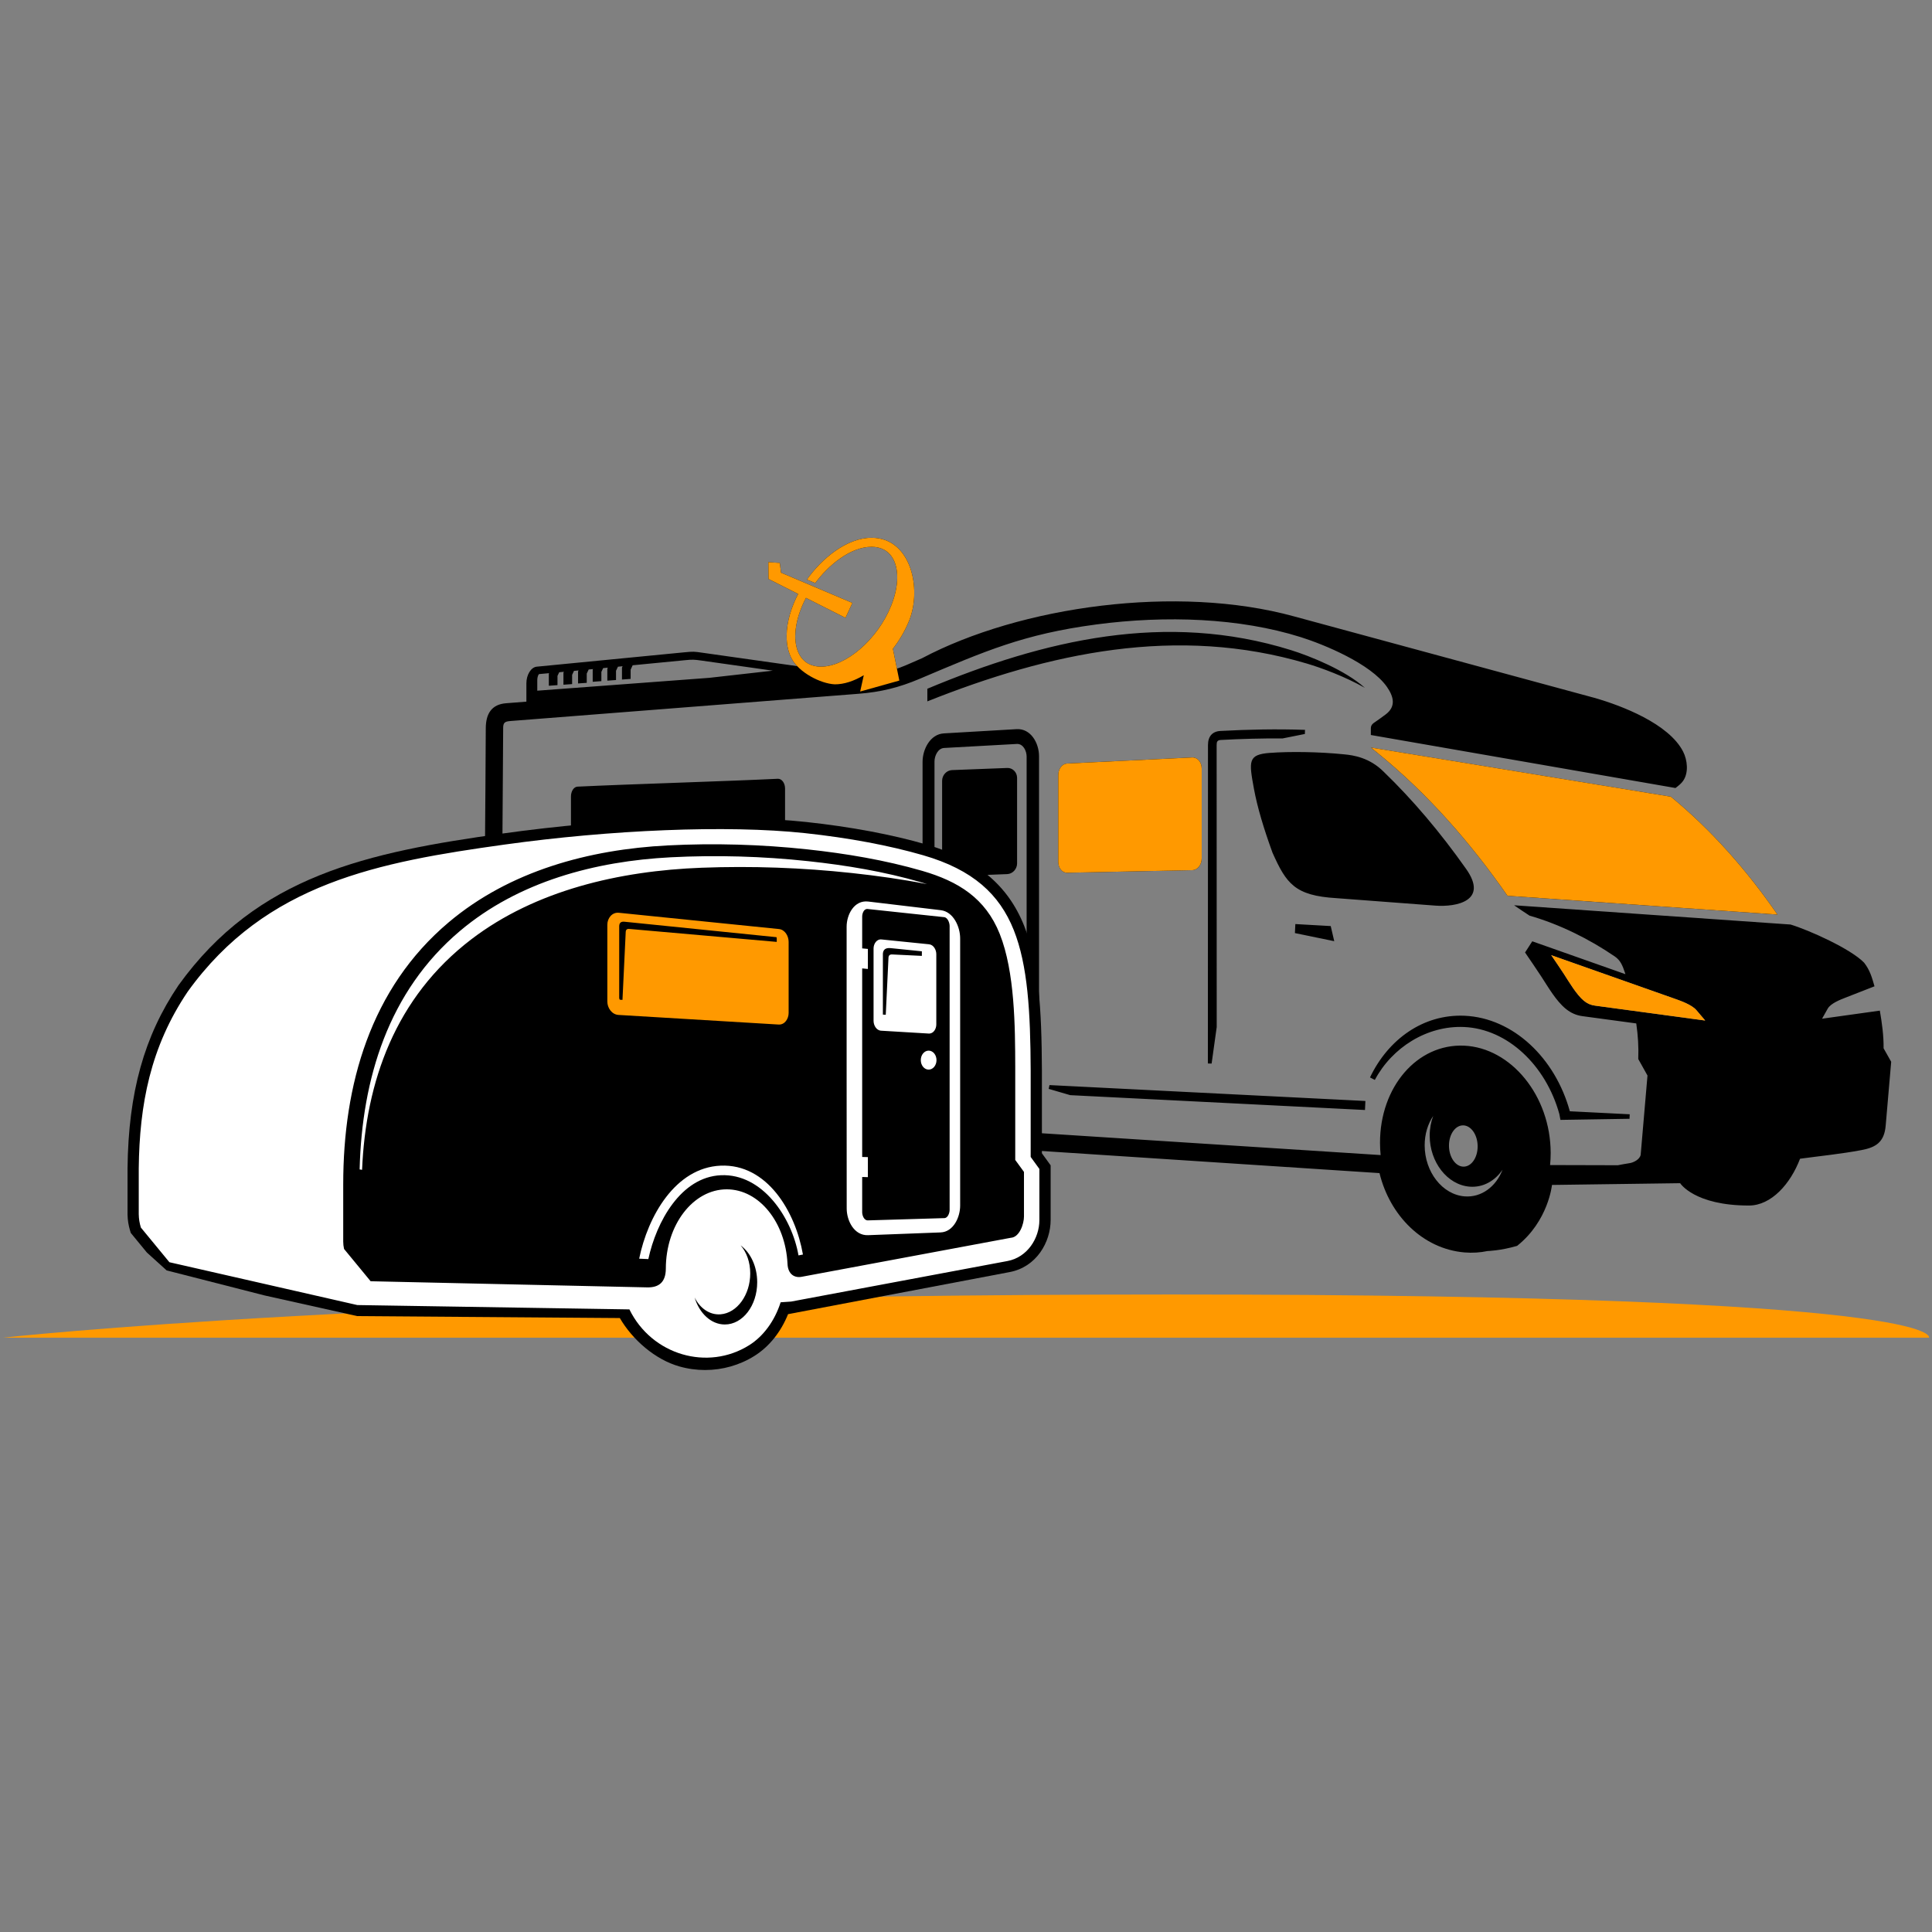 <?xml version="1.0" encoding="UTF-8"?>
<svg id="Layer_1" data-name="Layer 1" xmlns="http://www.w3.org/2000/svg" width="160" height="160" viewBox="0 0 160 160">
  <rect x="0" y="0" width="160" height="160" fill="#808080" stroke="none"/>
  <defs>
    <style>
      .cls-1 {
        fill: #fff;
      }

      .cls-1, .cls-2, .cls-3 {
        fill-rule: evenodd;
      }

      .cls-2 {
        fill: #f90;
      }
    </style>
  </defs>
  <g>
    <g id="_2677909436448" data-name=" 2677909436448">
      <path class="cls-3" d="M105.169,62.352c1.621-.125,4.101-.092,6.151.12.772.072,2.104.27,3.276,1.446,2.414,2.33,4.688,5.02,6.81,8.026,1.898,2.667-.793,3.184-2.523,3.056-2.788-.21-5.525-.416-8.214-.619-3.436-.208-4.142-1.2-5.287-3.768-.726-1.996-1.256-3.766-1.534-5.278-.424-2.311-.507-2.844,1.319-2.985v0ZM78.164,60.736c2.008-.117,4.016-.234,6.024-.351,1.171-.068,1.86,1.14,1.86,2.243v26.645c0,1.096-.687,2.314-1.858,2.255-2.008-.102-4.016-.204-6.024-.305-1.118-.056-1.763-1.291-1.763-2.349v-25.775c0-1.062.643-2.298,1.761-2.363h0ZM84.208,61.611c-2.008.112-4.016.223-6.024.333-.51.028-.793.65-.793,1.121v25.834c0,.471.282,1.085.792,1.109,2.008.095,4.016.191,6.024.287.526.025.814-.572.814-1.053v-26.582c0-.478-.287-1.078-.813-1.049h0ZM98.734,62.73c-3.105.148-7.39.359-10.357.501-.412.02-.736.447-.736.956v7.183c0,.51.324.915.736.908,2.968-.049,7.252-.163,10.357-.215.431-.007.785-.44.785-.969v-7.449c0-.528-.356-.937-.785-.916ZM64.415,64.495c-4.667.224-12.257.443-16.591.652-.304.015-.54.379-.54.817v6.167c0,.437.236.786.54.782,4.332-.074,11.924-.15,16.591-.228.324-.006.6-.384.6-.848v-6.533c0-.463-.276-.823-.6-.809ZM78.842,63.776l4.569-.176c.451-.018.82.353.82.823v7.079c0,.471-.369.87-.82.888l-4.569.176c-.451.018-.82-.353-.82-.824v-7.078c0-.471.369-.87.82-.888ZM107.274,76.527l2.931.166.291,1.252-3.257-.671.036-.746h0ZM53.805,80.927c-2.163-.009-4.328-.02-6.491-.029-.574-.002-1.039.502-1.039,1.121v2.533c0,.619.465,1.143,1.039,1.166,2.163.082,4.328.166,6.491.248.63.023,1.152-.494,1.152-1.15v-2.688c0-.657-.522-1.197-1.152-1.2ZM47.313,80.255h6.491c.989,0,1.817.847,1.817,1.88v2.7c0,1.032-.832,1.842-1.817,1.801-2.163-.094-4.328-.187-6.491-.279-.922-.039-1.622-.879-1.622-1.825v-2.521c0-.943.699-1.757,1.622-1.757ZM100.763,85.054l-.422,3.026-.31-.007c0-8.789.009-17.597.009-26.374,0-.725.371-1.139,1.06-1.166,2.321-.124,4.651-.168,6.974-.089l-.01.341-1.842.368c-1.714-.012-3.428.037-5.139.129-.275.019-.327.161-.326.415.004,7.777.001,15.57.006,23.357h-0ZM61,90.08c.537,0,.972.626.972,1.401,0,.773-.435,1.401-.972,1.401-.538,0-.973-.628-.973-1.401,0-.774.435-1.401.973-1.401ZM86.914,89.862l26.162,1.317-.034.746-24.41-1.229-1.785-.521.067-.312h-0ZM113.458,89.228c1.498-3.141,4.396-5.256,7.827-5.108,2.017.087,3.902.967,5.432,2.38,1.515,1.399,2.685,3.328,3.29,5.531l4.959.249-.017.373-5.72.091-.092-.489c-.559-2.017-1.631-3.778-3.014-5.055-1.38-1.276-3.073-2.069-4.875-2.148-3.074-.133-5.968,1.705-7.39,4.383l-.402-.207h0ZM56.031,87.003c.887-2.2,2.681-4.166,5.131-4.061,2.966.128,4.884,3.132,5.614,5.904l8.95.451.063.376-1.3.309c-2.818-.142-5.654-.238-8.467-.437-.01-.048-.027-.113-.037-.162-.565-2.425-2.226-5.394-4.859-5.508-2.057-.088-3.925,1.493-4.661,3.319l-.434-.19ZM121.162,93.198c.656,0,1.198.765,1.21,1.709.013.944-.508,1.71-1.164,1.71-.656,0-1.198-.766-1.21-1.71-.013-.944.508-1.709,1.164-1.709ZM124.436,96.866c-.535,1.403-1.755,2.319-3.133,2.213-1.855-.141-3.318-2.031-3.318-4.227,0-.932.263-1.776.708-2.434-.188.492-.292,1.044-.292,1.629,0,2.196,1.463,4.086,3.318,4.228,1.093.084,2.086-.474,2.717-1.408ZM62.936,93.352c-.372.971-1.088,1.593-1.899,1.53-1.186-.091-2.124-1.582-2.124-3.335,0-.886.241-1.676.63-2.234-.173.454-.273.983-.273,1.553,0,1.753.937,3.244,2.124,3.336.6.045,1.147-.283,1.543-.85v0ZM128.467,79.105c.348.511.701,1.024,1.039,1.541.445.686,1.053,1.733,1.67,2.237.287.235.575.352.907.398l9.136,1.236-.729-.859c-.386-.454-1.304-.773-1.805-.95l-10.218-3.604h0ZM138.373,65.979c3.383,2.779,6.314,6.123,8.826,9.761l-22.355-1.556c-3.079-4.422-6.619-8.463-10.762-11.829l-.546-.445,24.837,4.068ZM44.494,57.2l14.239-1.064,5.269-.594-5.918-.837c-.594-.084-.735-.092-1.338-.032l-4.353.422-.166.362v.766l-.718.053v-.989l.053-.112-.386.038-.16.337v.766l-.719.053v-.989l.041-.087-.386.037-.149.313v.766l-.718.053v-.989l.029-.063-.362.034-.16.339v.766l-.719.051v-.988l.043-.089-.38.036-.155.329v.766l-.719.051v-.988l.039-.081-.389.036-.143.301v.766l-.718.053v-.989l.026-.054-.835.076c-.101.084-.147.352-.147.477v.897l0.0 0ZM61.013,85.178c2.403.105,4.397,3.131,4.397,6.761,0,.191-.006.381-.017.568l48.945,3.151c-.034-.338-.051-.681-.051-1.029,0-4.605,3.068-8.201,6.959-8.032,3.89.17,7.165,4.147,7.174,8.881.001.342-.017.678-.049,1.007,1.87.007,3.741.013,5.611.015.314-.054.643-.129.958-.17.332-.044.865-.308.934-.698.182-2.187.374-4.374.564-6.561-.258-.454-.512-.909-.764-1.367.037-1.031-.02-1.92-.166-2.948l-4.459-.603c-.5-.067-.949-.257-1.382-.611-.798-.652-1.432-1.761-2.005-2.641-.441-.679-.908-1.35-1.364-2.021l.598-.925,7.714,2.722-.053-.16c-.181-.539-.352-.983-.818-1.301-2.133-1.46-4.601-2.68-7.065-3.384-.433-.281-.859-.567-1.284-.861l22.895,1.594c1.537.465,4.99,2.016,6.093,3.161.477.609.649,1.215.86,1.956l-2.386.932c-.439.171-1.243.479-1.49.92l-.466.831,4.784-.669c.177,1.03.323,2.072.311,3.12.207.374.416.744.629,1.114-.153,1.76-.308,3.519-.455,5.28-.115,1.386-.815,1.812-2.014,2.037-1.678.317-3.397.485-5.079.714-.794,2.091-2.389,3.876-4.232,3.876-4.533,0-5.697-1.85-5.697-1.85l-10.615.145s-.291,2.981-2.89,5.047c-1.399.405-2.454.427-2.454.427-.61.128-1.245.169-1.893.115-3.459-.289-6.192-3.051-7.046-6.569l-47.588-3.117c-.43,3.15-3.169,5.12-6.165,4.598-2.286-.399-3.832-2.923-4.283-5.217-4.845-.312-9.512-.613-13.993-.902-.697-.227-2.064-.866-2.457-1.837-.059-3.599-.098-7.203-.117-10.802.147-.339.314-.677.471-1.017.02-6.184.089-12.37.117-18.554.007-1.236.517-1.973,1.676-2.064l1.687-.132v-1.522c0-.704.384-1.328.855-1.374,3.934-.383,8.001-.78,12.212-1.189.791-.077.813-.065,1.543.038l13.218,1.869c2.595-.326,2.791-.48,4.943-1.421,4.019-2.129,9.316-3.687,14.868-4.35,5.408-.647,11.075-.452,15.956.893l24.855,6.741c2.255.643,6.155,2.137,7.341,4.443.36.701.478,1.757.006,2.43-.152.218-.352.379-.633.594l-25.23-4.39v-.535c-.007-.191.073-.332.209-.439.346-.245.704-.485,1.038-.744.841-.647.656-1.45.084-2.27-1.339-1.917-5.216-3.513-7.12-4.113-5.063-1.597-11.165-1.82-16.956-1.053-6.01.796-9.221,2.212-14.609,4.496-1.731.735-3.25,1.102-5.075,1.244-9.61.751-19.219,1.506-28.828,2.256-.463.036-.606.132-.6.597-.029,6.298-.098,12.596-.119,18.893-.155.333-.313.666-.469,1.0.011,1.651.025,3.304.043,4.957l3.969.547.647,2.077,10.33.517-.102.415-1.33.264-9.426-.474-.66-2.121-3.42-.471c.016,1.446.036,2.894.059,4.34.276.308.936.631,1.31.776,4.74.305,9.48.61,14.221.916-.009-.177-.015-.355-.015-.535,0-3.549,1.901-6.34,4.303-6.236l0.0 0ZM113.029,56.962c-1.622-1.464-4.565-2.64-6.126-3.125-10.351-3.224-20.429-.85-30.104,3.202v1.046c10.111-4.036,20.685-6.323,31.422-3.134,1.197.355,3.168,1.077,4.808,2.012ZM52.645,81.411l1.106.008-.001.374-1.107-.009.002-.372ZM47.438,81.373l1.092.008-.001.372-1.092-.008.001-.372ZM78.745,73.656l-.248,1.99-.47.017v-1.981l.718-.026h0Z"/>
      <path class="cls-3" d="M71.236,57.27l.299-1.352c-.805.483-1.635.76-2.405.755-1.184-.057-2.96-.981-3.568-2.128-.277-.524-.422-1.166-.417-1.887.007-1.198.411-2.423.955-3.471l-2.457-1.241-.01-1.392.947.066.101.808,5.909,2.504-.571,1.233-3.273-1.652c-.497.947-.878,2.066-.885,3.15-.003.593.11,1.111.327,1.52.378.711,1.026,1.024,1.783,1.028,1.035.006,2.205-.553,3.26-1.46,1.076-.925,2.023-2.206,2.583-3.621.33-.829.488-1.611.491-2.297.003-.593-.11-1.111-.327-1.52-.376-.71-1.027-1.024-1.782-1.028-1.79-.01-3.632,1.574-4.684,3.002l-.686-.291c1.196-1.692,3.28-3.472,5.374-3.459,3.247.018,4.142,4.208,3.106,6.824-.338.851-.809,1.654-1.361,2.367l.534,2.633-3.243.908h-0Z"/>
    </g>
    <path class="cls-2" d="M.243,110.781h159.508s1.97-3.576-62.721-3.576S.243,110.781.243,110.781Z"/>
    <g>
      <path d="M86.286,95.512v-6.85c-.02-5.175-.271-8.985-1.468-11.985-1.352-3.386-3.924-5.527-8.097-6.737-2.854-.828-6.292-1.473-9.944-1.865-6.376-.686-16.011-.321-25.142.952-11.217,1.564-20.316,3.482-26.856,12.574-2.847,4.213-4.148,8.886-4.217,15.16l0,3.818c.01.476.077.893.216,1.353l.054.176,1.332,1.621,1.636,1.48,8.115,2.075,7.671,1.71,21.745.161c1.048,1.802,2.928,3.438,4.922,4.005.703.201,1.423.299,2.139.299,1.439,0,2.861-.398,4.091-1.17,1.212-.76,2.184-1.973,2.781-3.456l18.344-3.484c2.233-.418,3.401-2.484,3.401-4.309v-4.534l-.721-.993Z"/>
      <g id="_2677908720432" data-name=" 2677908720432">
        <path class="cls-1" d="M29.595,108.08l-15.565-3.548c-.788-.957-1.577-1.912-2.363-2.871-.113-.376-.168-.712-.176-1.104v-3.798c.058-5.276.96-10.054,4.058-14.639,6.486-9.017,15.87-10.731,26.214-12.173,8.75-1.219,18.425-1.646,24.914-.949,3.616.389,6.969,1.017,9.785,1.833,4.122,1.196,6.314,3.238,7.492,6.189,1.161,2.911,1.384,6.777,1.402,11.644v7.149c.244.334.483.665.721.993v4.231c0,1.52-1,3.089-2.643,3.396l-17.915,3.357c-.286.02-.578.039-.87.06-.489,1.529-1.417,2.809-2.607,3.555-3.432,2.153-8.058.824-9.918-2.966l-22.529-.36ZM84.8,97.051c-.24-.33-.48-.66-.722-.989,0-2.561.006-5.121,0-7.682-.008-3.351-.033-7.899-1.285-11.04-1.18-2.959-3.431-4.353-6.426-5.222-3.072-.89-6.325-1.435-9.503-1.777-3.828-.412-7.728-.525-11.575-.327-6.506.336-13.075,2.103-18.135,6.372-6.478,5.463-8.73,13.463-8.73,21.691v4.747c0,.205.024.41.069.609.732.893,1.467,1.782,2.201,2.674l22.933.509c.933.01,1.506-.423,1.514-1.543,0-3.633,2.259-6.578,5.044-6.578,2.676,0,4.865,2.72,5.032,6.156.036.91.612,1.197,1.178,1.087l17.312-3.229c.732-.041,1.094-1.167,1.094-1.76v-3.698l0.0 0ZM29.782,96.848l.203.031c.306-7.292,2.741-14.277,9.055-19.095,5.312-4.052,12.243-5.665,19.065-5.922,4.145-.157,8.318-.007,12.445.439,2.077.224,4.164.517,6.224.918-.174-.056-.35-.11-.529-.162-3.024-.877-6.177-1.402-9.305-1.738-3.778-.406-7.598-.517-11.394-.322-6.246.323-12.591,2-17.454,6.102-5.931,5.004-8.123,12.251-8.309,19.749h0ZM71.873,78.586v1.659l-.471-.046v8.255s0,7.36,0,7.36l.471.013v1.659l-.471-.013v2.916c0,.26.149.688.471.678,2.003-.063,4.333-.126,6.335-.188.297-.01.436-.437.436-.681v-23.51c0-.256-.154-.7-.452-.733-2.001-.224-4.333-.449-6.335-.676-.321-.036-.455.376-.455.625v2.637s.471.045.471.045h0ZM77.91,75.378c1.057.126,1.606,1.385,1.606,2.333,0,7.38,0,14.759,0,22.138,0,.939-.547,2.173-1.621,2.215-2.003.075-4.005.151-6.008.228-1.149.044-1.767-1.199-1.767-2.207,0-3.89-.004-7.778-.006-11.668-.004-3.89,0-7.781,0-11.672,0-1.004.626-2.221,1.789-2.083,2.001.238,4.004.477,6.007.715h0ZM76.94,78.202c.383.039.601.467.601.815v5.828c0,.359-.229.772-.632.749-1.312-.079-2.625-.159-3.937-.236-.402-.024-.627-.454-.627-.818v-5.994c0-.366.244-.787.658-.745l3.937.401ZM77.557,87.795c0,.434-.291.786-.651.786-.359,0-.65-.352-.65-.786,0-.434.291-.786.65-.786.36,0,.651.352.651.786ZM57.527,107.455c.449.899,1.25,1.459,2.147,1.391,1.374-.105,2.457-1.619,2.457-3.385,0-.937-.304-1.763-.795-2.322.819.598,1.372,1.74,1.372,3.053,0,1.931-1.2,3.496-2.681,3.496-1.138,0-2.111-.926-2.5-2.233h-0ZM66.128,103.966c-.545-3.128-2.977-6.789-6.423-6.639-3.323.147-5.349,3.86-6.012,6.945l-.759-.033c.709-3.495,2.989-7.54,6.741-7.704,3.859-.169,6.204,3.815,6.821,7.36l-.368.072ZM73.117,78.996v5.029s.238.014.238.014l.225-4.718c.006-.2.114-.292.325-.277l2.44.118v-.379c-.861-.088-1.721-.175-2.581-.263-.443-.045-.631.138-.648.476Z"/>
      </g>
    </g>
    <path class="cls-2" d="M98.734,62.73c-3.105.148-7.39.359-10.357.501-.412.02-.736.447-.736.956v7.183c0,.51.324.915.736.908,2.968-.049,7.252-.163,10.357-.215.431-.007.785-.44.785-.969v-7.449c0-.528-.356-.937-.785-.916Z"/>
    <path class="cls-2" d="M128.467,79.105c.348.511.701,1.024,1.039,1.541.445.686,1.053,1.733,1.67,2.237.287.235.575.352.907.398l9.136,1.236-.729-.859c-.386-.454-1.304-.773-1.805-.95l-10.218-3.604h0Z"/>
    <path class="cls-2" d="M138.373,65.979c3.383,2.779,6.314,6.123,8.826,9.761l-22.355-1.556c-3.079-4.422-6.619-8.463-10.762-11.829l-.546-.445,24.837,4.068Z"/>
    <path class="cls-2" d="M71.236,57.27l.299-1.352c-.805.483-1.635.76-2.405.755-1.184-.057-2.96-.981-3.568-2.128-.277-.524-.422-1.166-.417-1.887.007-1.198.411-2.423.955-3.471l-2.457-1.241-.01-1.392.947.066.101.808,5.909,2.504-.571,1.233-3.273-1.652c-.497.947-.878,2.066-.885,3.15-.003.593.11,1.111.327,1.52.378.711,1.026,1.024,1.783,1.028,1.035.006,2.205-.553,3.26-1.46,1.076-.925,2.023-2.206,2.583-3.621.33-.829.488-1.611.491-2.297.003-.593-.11-1.111-.327-1.52-.376-.71-1.027-1.024-1.782-1.028-1.79-.01-3.632,1.574-4.684,3.002l-.686-.291c1.196-1.692,3.28-3.472,5.374-3.459,3.247.018,4.142,4.208,3.106,6.824-.338.851-.809,1.654-1.361,2.367l.534,2.633-3.243.908h-0Z"/>
  </g>
  <path class="cls-2" d="M65.311,77.999v5.888c0,.473-.312.992-.834.961-4.419-.266-8.838-.532-13.256-.796-.554-.033-.924-.583-.924-1.107v-6.366c0-.53.386-1.045.956-.987,4.418.448,8.837.899,13.255,1.347.507.051.803.592.803,1.061ZM64.308,77.614l-12.556-1.277c-.315-.044-.463.081-.472.354v5.959c0,.042.024.118.056.144l.215.012.269-5.633c.011-.179.106-.268.312-.241l12.195,1.072v-.298c0-.024-.007-.062-.019-.093h-0Z"/>
</svg>